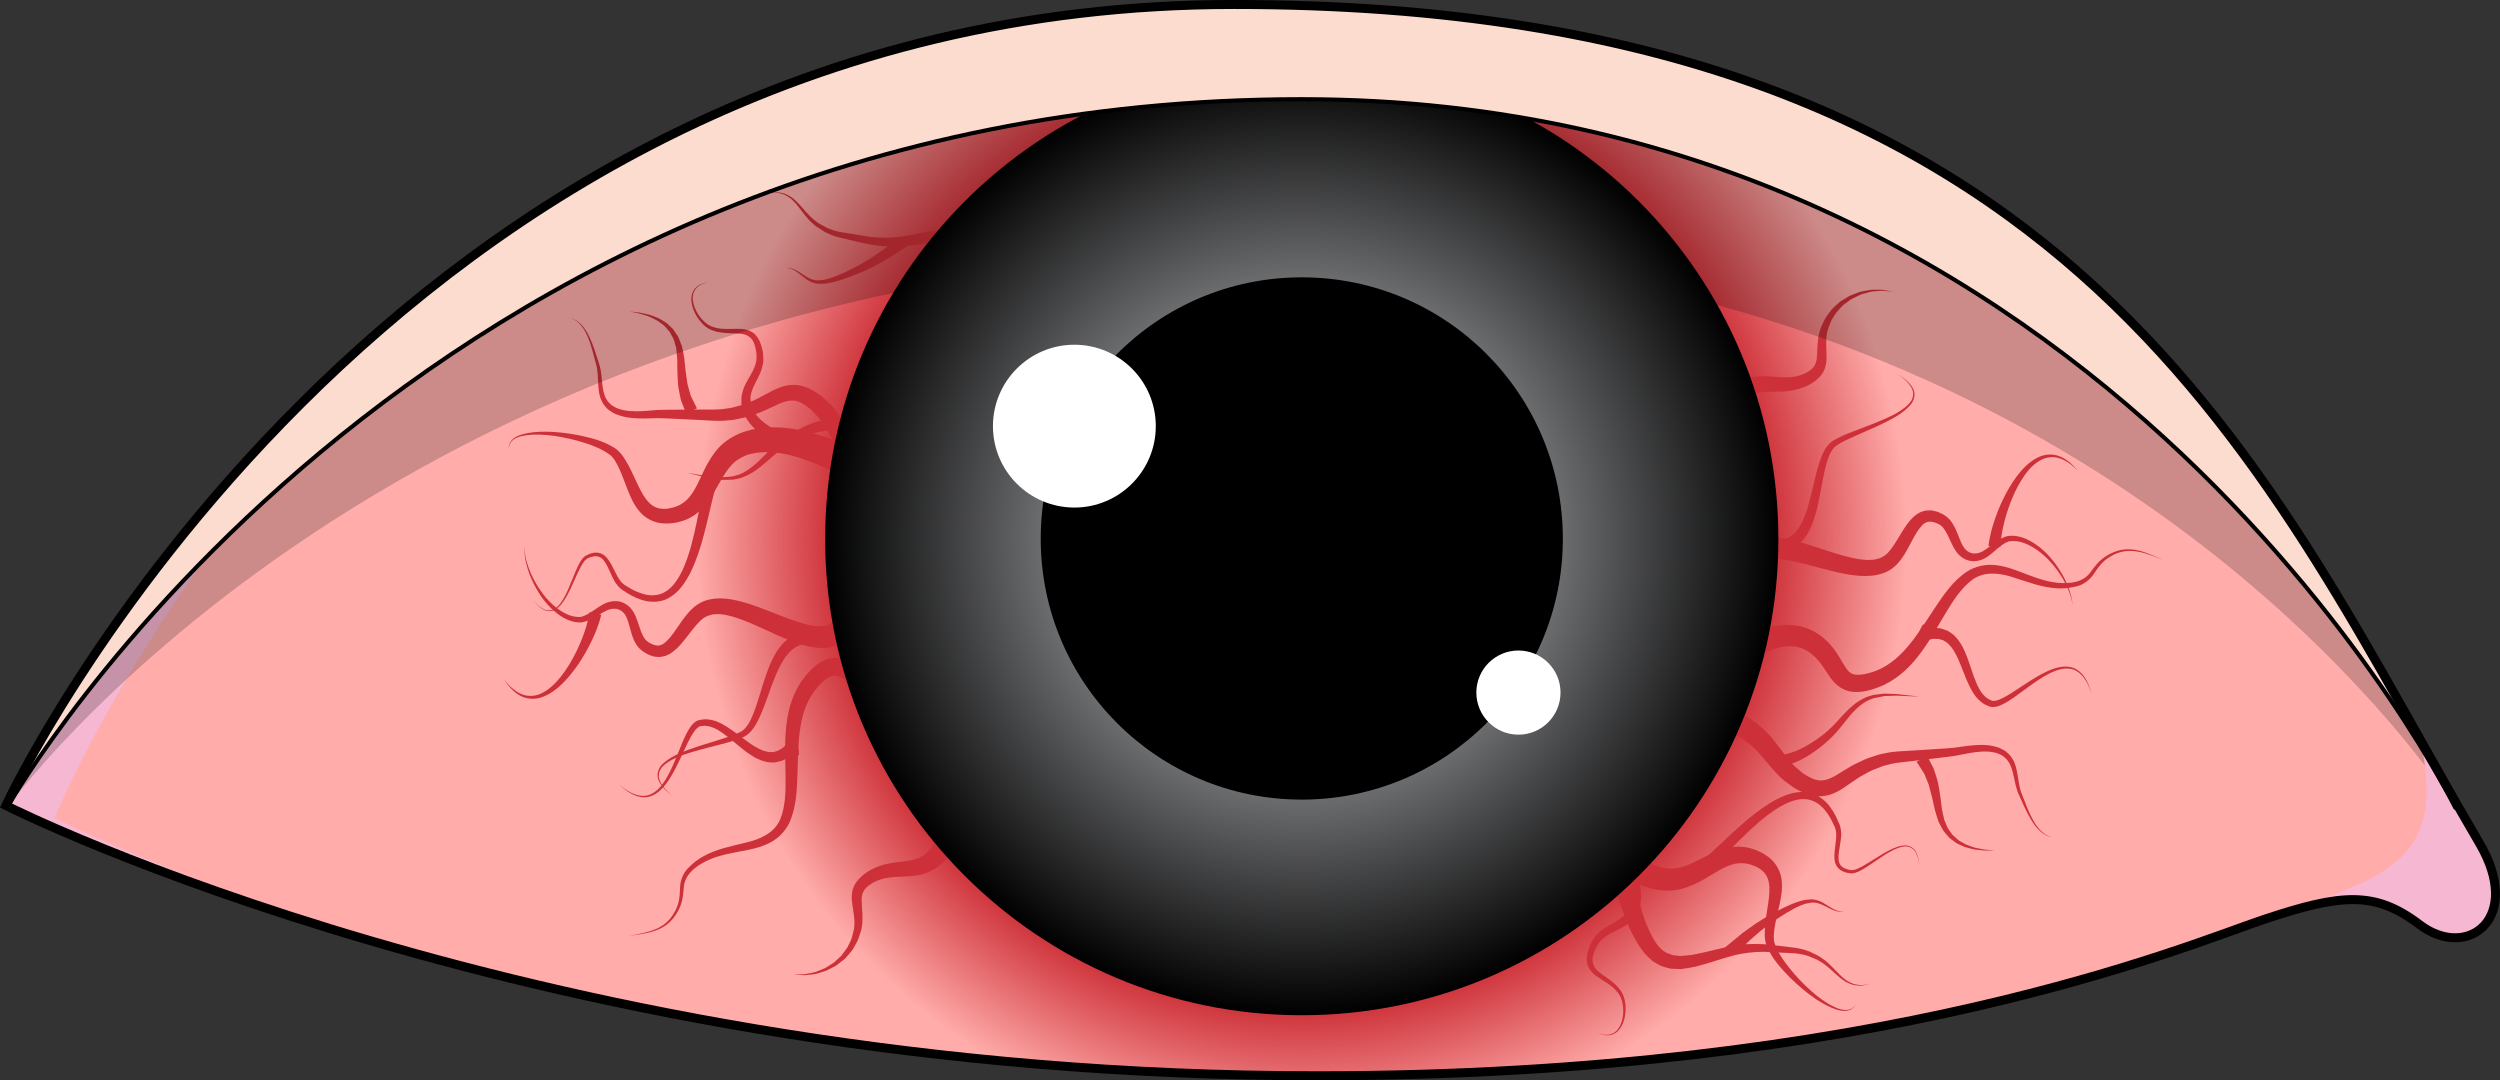 <?xml version="1.0" encoding="utf-8"?>
<!-- Generator: Adobe Illustrator 16.0.0, SVG Export Plug-In . SVG Version: 6.00 Build 0)  -->
<!DOCTYPE svg PUBLIC "-//W3C//DTD SVG 1.1//EN" "http://www.w3.org/Graphics/SVG/1.1/DTD/svg11.dtd">
<svg version="1.1" id="Layer_1" xmlns="http://www.w3.org/2000/svg" xmlns:xlink="http://www.w3.org/1999/xlink" x="0px" y="0px"
	 width="208.519px" height="90.101px" viewBox="0 0 208.519 90.101" enable-background="new 0 0 208.519 90.101"
	 xml:space="preserve">
<rect x="0" y="0" width="208.519" height="90.101" fill="#333333" stroke="none"/>
<g>
	<path fill="none" stroke="#000000" stroke-width="1.151" stroke-miterlimit="10" d="M0.758,67.091
		c0,0,31.189-66.516,102.172-66.516c71.006,0,86.096,39.897,103.71,69.872c3.554,6.047-0.884,9.417-4.71,6.509
		c-3.824-2.907-6.731-2.6-13.155-0.462c-6.31,2.103-31.819,13.031-78.941,13.031C45.271,89.526,0.758,67.091,0.758,67.091z"/>
	<g>
		<path fill="#F6B7D2" d="M0.758,67.091c0,0,31.189-66.516,102.172-66.516c71.006,0,86.096,39.897,103.71,69.872
			c3.554,6.047-0.884,9.417-4.71,6.509c-3.824-2.907-6.731-2.6-13.155-0.462c-6.31,2.103-31.819,13.031-78.941,13.031
			C45.271,89.526,0.758,67.091,0.758,67.091z"/>
		<path fill="#FFACAA" d="M102.93,0.576c-70.983,0-98.365,67.646-98.365,67.646s40.705,21.305,105.269,21.305
			c47.122,0,72.632-10.929,78.941-13.031c1.256-0.417,2.343-0.741,3.362-1.008c7.993-2.592,11.557-4.9,9.84-13.205
			C185.914,33.716,167.647,0.576,102.93,0.576z"/>
		<radialGradient id="SVGID_1_" cx="108.578" cy="45.051" r="50.457" gradientUnits="userSpaceOnUse">
			<stop  offset="0.773" style="stop-color:#CD3038"/>
			<stop  offset="1" style="stop-color:#CD3038;stop-opacity:0"/>
		</radialGradient>
		<path fill="url(#SVGID_1_)" d="M164.38,44.987c0-15.302-7.482-28.981-19.301-38.243c-11.385-3.883-25.166-6.168-42.149-6.168
			c-9.955,0-19.052,1.331-27.336,3.619c-13.834,9.191-22.817,24.02-22.817,40.792c0,18.141,10.617,34.049,26.548,42.928
			c9.44,1.005,19.635,1.611,30.509,1.611c10.159,0,19.308-0.51,27.481-1.327C153.536,79.376,164.38,63.322,164.38,44.987z"/>
		<g>
			<path fill="#CD3038" d="M52.431,78.064c0,0,0.166-0.031,0.477-0.09c0.311-0.061,0.769-0.145,1.333-0.309
				c0.554-0.176,1.227-0.487,1.72-1.126c0.245-0.326,0.443-0.68,0.588-1.126c0.135-0.43,0.154-0.874,0.174-1.401
				c0.019-0.521,0.216-1.102,0.606-1.544c0.204-0.208,0.407-0.391,0.649-0.599c0.243-0.153,0.446-0.336,0.733-0.47
				c1.081-0.6,2.328-0.824,3.536-1.128c1.211-0.28,2.362-0.828,2.834-1.943c0.456-1.114,0.459-2.462,0.439-3.787
				c-0.019-1.339-0.093-2.714,0.075-4.104c0.15-1.377,0.604-2.811,1.486-3.923l0.334-0.407c0.158-0.175,0.235-0.239,0.355-0.363
				c0.265-0.245,0.596-0.503,0.968-0.666c0.37-0.188,0.863-0.242,1.273-0.187c0.422,0.054,0.762,0.194,1.049,0.321
				c1.137,0.559,1.88,0.841,2.753,0.802c0.776-0.042,1.42-0.405,1.914-0.872c0.499-0.463,0.853-1.009,1.122-1.467
				c0.27-0.461,0.442-0.861,0.565-1.128c0.114-0.273,0.175-0.42,0.175-0.42l1.838,0.789c0,0-0.077,0.162-0.221,0.466
				c-0.156,0.302-0.373,0.747-0.725,1.292c-0.355,0.54-0.816,1.201-1.555,1.83c-0.721,0.627-1.813,1.199-3.086,1.196
				c-0.166-0.008-0.334-0.016-0.503-0.023c-0.159-0.014-0.265-0.041-0.402-0.062c-0.335-0.05-0.622-0.138-0.92-0.247
				c-0.591-0.209-1.139-0.528-1.604-0.764c-0.5-0.248-0.769-0.318-1.109-0.188c-0.191,0.075-0.362,0.187-0.563,0.352
				c-0.101,0.095-0.262,0.233-0.315,0.292l-0.279,0.312c-0.738,0.847-1.18,1.986-1.376,3.232c-0.211,1.247-0.208,2.585-0.25,3.944
				c-0.053,1.355-0.085,2.788-0.706,4.132c-0.334,0.66-0.879,1.221-1.507,1.561c-0.626,0.345-1.289,0.52-1.917,0.647
				c-1.254,0.25-2.462,0.424-3.449,0.915c-1.046,0.5-1.855,1.23-1.908,2.237c-0.039,0.482-0.089,1.018-0.258,1.463
				c-0.157,0.427-0.406,0.84-0.673,1.153c-0.555,0.653-1.272,0.939-1.839,1.091c-0.579,0.14-1.039,0.203-1.353,0.249
				C52.598,78.041,52.431,78.064,52.431,78.064z"/>
			<path fill="#CD3038" d="M65.643,63.04l0.001-0.362c-0.01-0.076-0.013-0.15-0.011-0.229l0.808,0.166l-0.516,0.446
				c-0.174,0.145-0.411,0.239-0.616,0.354c-0.218,0.098-0.477,0.131-0.712,0.183c-0.242-0.017-0.5,0.007-0.723-0.063
				c-0.461-0.11-0.87-0.31-1.22-0.547c-0.366-0.226-0.684-0.489-0.999-0.745c-0.626-0.51-1.215-1.046-1.869-1.406
				c-0.325-0.185-0.667-0.288-1.007-0.305l-0.252,0.025c-0.029,0.002-0.115,0.012-0.099,0.005l-0.14,0.056
				c-0.08,0.054-0.225,0.178-0.332,0.322c-0.445,0.597-0.752,1.359-1.095,2.078c-0.338,0.727-0.685,1.463-1.144,2.139
				c-0.233,0.334-0.498,0.655-0.825,0.911c-0.324,0.256-0.729,0.432-1.147,0.434c-0.85-0.011-1.539-0.546-2.12-1.073
				c0.605,0.5,1.325,0.987,2.115,0.953c0.798-0.049,1.372-0.704,1.775-1.356c0.41-0.673,0.714-1.41,1.014-2.151
				c0.312-0.739,0.561-1.5,1.039-2.22c0.13-0.178,0.262-0.352,0.524-0.51l0.137-0.062c0.11-0.039,0.128-0.027,0.197-0.043
				l0.343-0.05c0.459-0.006,0.906,0.116,1.288,0.309c0.773,0.38,1.403,0.908,2.043,1.374c0.318,0.234,0.634,0.467,0.96,0.646
				c0.321,0.197,0.657,0.327,0.978,0.389c0.163,0.046,0.315,0.004,0.471,0.021c0.147-0.054,0.298-0.067,0.439-0.142
				c0.135-0.096,0.283-0.147,0.409-0.267l0.377-0.359l0.646-0.616l0.162,0.782c0.033,0.16,0.062,0.325,0.082,0.488l0.018,0.361
				L65.643,63.04z"/>
			<path fill="#CD3038" d="M80.381,67.731c0,0-0.087-0.031-0.251-0.089c0.04,0.024,0.136,0.053,0.22,0.041
				c0.043-0.005,0.087-0.018,0.125-0.037c0.021-0.004,0.037-0.006,0.056-0.016c0.089-0.066,0.07-0.061,0.041-0.039
				c-0.085,0.082-0.233,0.406-0.364,0.787c-0.138,0.391-0.273,0.873-0.443,1.423c-0.195,0.554-0.32,1.164-0.893,1.916l-0.054,0.068
				l-0.076,0.075l-0.011,0.01l-0.023,0.02l-0.093,0.076l-0.187,0.156c-0.143,0.105-0.215,0.207-0.419,0.32
				c-0.396,0.227-0.821,0.441-1.209,0.502c-0.796,0.198-1.564,0.15-2.23,0.205c-0.689,0.063-1.264,0.172-1.876,0.55
				c-0.537,0.324-0.858,0.737-0.825,1.403c0.012,0.66,0.146,1.447,0.018,2.188l-0.049,0.274c-0.038,0.146-0.059,0.181-0.088,0.276
				l-0.163,0.479c-0.111,0.317-0.337,0.63-0.496,0.924c-0.202,0.27-0.431,0.5-0.634,0.735c-0.245,0.191-0.481,0.375-0.709,0.552
				c-0.249,0.143-0.497,0.261-0.726,0.381c-0.23,0.118-0.479,0.16-0.694,0.236c-0.432,0.164-0.847,0.132-1.164,0.194
				c-0.653-0.018-1.021-0.054-1.021-0.054s0.375,0.005,1.013-0.032c0.31-0.089,0.711-0.088,1.115-0.284
				c0.202-0.091,0.434-0.149,0.643-0.28c0.208-0.135,0.433-0.266,0.653-0.416c0.196-0.182,0.401-0.371,0.613-0.566
				c0.167-0.234,0.359-0.464,0.518-0.715c0.113-0.278,0.279-0.508,0.363-0.828c0.04-0.162,0.081-0.326,0.122-0.492l0.052-0.219
				l0.021-0.238c0.058-0.646-0.114-1.287-0.201-2.076c-0.038-0.392-0.011-0.876,0.211-1.302c0.22-0.425,0.543-0.73,0.904-0.993
				c0.613-0.471,1.507-0.765,2.257-0.875c0.777-0.121,1.465-0.148,2.005-0.344c0.302-0.073,0.463-0.22,0.655-0.311
				c0.096-0.038,0.23-0.211,0.341-0.309l0.173-0.171l0.086-0.085l0.021-0.021l0.011-0.01l0.005-0.006
				c0.059-0.059-0.074,0.075-0.06,0.061l0.015-0.029c0.184-0.282,0.347-0.877,0.454-1.383c0.115-0.522,0.211-1.031,0.333-1.506
				C78.6,67.38,78.71,66.95,79,66.499c0.169-0.231,0.341-0.453,0.667-0.617c0.221-0.175,0.779-0.191,1.015-0.139
				c0.167,0.045,0.257,0.068,0.257,0.068L80.381,67.731z"/>
			<path fill="#CD3038" d="M131.179,70.75c0,0,0.102,0.064,0.291,0.184c0.234,0.159,0.366,0.184,0.701,0.333
				c0.396,0.142,0.875,0.313,1.426,0.512c0.57,0.214,1.311,0.513,1.991,1.169l0.249,0.259l0.063,0.066l0.016,0.017
				c0.031,0.045-0.061-0.089,0.072,0.103l0.004,0.008l0.016,0.03l0.063,0.125c0.086,0.167,0.172,0.338,0.26,0.511
				c0.152,0.406,0.332,0.915,0.441,1.308c0.109,0.403,0.225,0.816,0.342,1.166c0.096,0.33,0.321,0.809,0.488,1.168
				c0.35,0.75,0.793,1.48,1.449,1.785c0.178,0.051,0.34,0.141,0.531,0.18l0.6,0.064c0.439-0.051,0.832-0.052,1.32-0.171
				c0.938-0.178,1.825-0.441,2.792-0.634c0.956-0.194,1.935-0.235,2.854-0.178c0.93,0.097,1.758,0.19,2.6,0.299
				c0.411,0.06,0.834,0.178,1.203,0.318c0.354,0.195,0.719,0.317,1.021,0.554c0.604,0.398,1.047,0.958,1.453,1.346
				c0.197,0.215,0.414,0.37,0.611,0.521c0.208,0.126,0.418,0.223,0.609,0.29c0.204,0.033,0.387,0.063,0.545,0.09
				c0.16-0.016,0.297-0.029,0.408-0.04c0.225-0.022,0.344-0.035,0.344-0.035s-0.119,0.021-0.34,0.058
				c-0.112,0.019-0.25,0.041-0.412,0.067c-0.164-0.017-0.354-0.035-0.566-0.057c-0.201-0.056-0.43-0.143-0.657-0.261
				c-0.214-0.144-0.454-0.294-0.667-0.498c-0.463-0.387-0.875-0.861-1.504-1.223c-0.277-0.193-0.646-0.292-0.979-0.45
				c-0.357-0.107-0.725-0.188-1.129-0.221c-0.816-0.04-1.676-0.082-2.566-0.126c-0.875,0.003-1.764,0.099-2.648,0.338
				c-0.873,0.232-1.811,0.573-2.744,0.814c-0.438,0.141-1.006,0.213-1.512,0.29l-0.826-0.032c-0.275-0.037-0.553-0.144-0.828-0.222
				c-0.262-0.111-0.5-0.282-0.746-0.431c-0.21-0.179-0.4-0.376-0.597-0.568c-0.327-0.408-0.614-0.828-0.842-1.254
				c-0.237-0.442-0.419-0.754-0.614-1.238c-0.189-0.461-0.324-0.855-0.457-1.24c-0.125-0.327-0.248-0.645-0.365-0.953
				c-0.1-0.166-0.195-0.33-0.291-0.49l-0.072-0.121l-0.018-0.029l-0.004-0.008c0.129,0.187,0.033,0.05,0.061,0.091l-0.01-0.008
				l-0.037-0.03l-0.142-0.12c-0.376-0.321-0.899-0.53-1.429-0.682c-0.563-0.161-1.052-0.302-1.455-0.418
				c-0.449-0.146-0.941-0.346-1.082-0.44c-0.198-0.105-0.305-0.162-0.305-0.162L131.179,70.75z"/>
			<path fill="#CD3038" d="M144.872,79.537l-0.135-0.011l-0.215-0.028l-1.055-0.139l0.836-0.685c0.35-0.287,0.693-0.579,1.045-0.858
				c0.367-0.262,0.725-0.533,1.096-0.785c0.385-0.236,0.756-0.486,1.146-0.707c0.4-0.207,0.793-0.426,1.194-0.617
				c0.396-0.183,0.808-0.383,1.247-0.512c0.219-0.065,0.434-0.142,0.672-0.149l0.346-0.035c0.146-0.006,0.229,0.025,0.346,0.036
				c0.215,0.04,0.466,0.136,0.65,0.246c0.203,0.103,0.38,0.236,0.568,0.348c0.184,0.119,0.375,0.224,0.576,0.3
				c0.205,0.081,0.422,0.094,0.645,0.094c-0.221,0.021-0.443,0.028-0.662-0.036c-0.215-0.058-0.422-0.149-0.619-0.251
				c-0.199-0.095-0.389-0.212-0.588-0.289c-0.203-0.093-0.379-0.145-0.594-0.169c-0.229-0.031-0.402,0.01-0.619,0.057
				c-0.205,0.023-0.4,0.115-0.598,0.193c-0.393,0.156-0.762,0.378-1.146,0.601c-0.375,0.224-0.73,0.469-1.094,0.7
				c-0.354,0.247-0.691,0.521-1.037,0.78c-0.333,0.274-0.652,0.567-0.979,0.849c-0.313,0.298-0.613,0.606-0.918,0.907l-0.221-0.823
				c0.02-0.006,0.039-0.01,0.057-0.011l0.135-0.001L144.872,79.537z"/>
			<path fill="#CD3038" d="M142.011,60.006l-0.136-0.016c0.081,0.019,0.184,0.009,0.261-0.026l0.076-1.854
				c1.328,0.617,2.883,1.145,4.262,2.194c0.34,0.263,0.662,0.542,0.953,0.856l0.246,0.254l0.18,0.225l0.359,0.449
				c0.242,0.298,0.471,0.622,0.707,0.932c0.233,0.304,0.459,0.542,0.688,0.82c0.246,0.231,0.508,0.426,0.758,0.649
				c0.092,0.067,0.309,0.188,0.457,0.28c0.162,0.093,0.275,0.124,0.414,0.196c0.559,0.229,1.057,0.146,1.676-0.173
				c0.15-0.064,0.301-0.178,0.453-0.265l0.504-0.307c0.33-0.197,0.645-0.403,1.033-0.575c0.373-0.18,0.738-0.37,1.131-0.482
				c0.386-0.133,0.766-0.275,1.176-0.33c0.816-0.196,1.592-0.172,2.35-0.233l2.287-0.149c0.379-0.029,0.765-0.045,1.139-0.086
				l1.146-0.158c0.773-0.088,1.594-0.148,2.398,0.094c0.203,0.043,0.389,0.151,0.575,0.252l0.14,0.075
				c0.09,0.063,0.086,0.073,0.133,0.112l0.213,0.194c0.135,0.146,0.271,0.358,0.369,0.54c0.07,0.193,0.166,0.382,0.201,0.577
				c0.202,0.773,0.205,1.544,0.496,2.231c0.285,0.717,0.539,1.438,0.908,2.105c0.363,0.646,0.877,1.316,1.66,1.453
				c-0.792-0.092-1.363-0.752-1.768-1.39c-0.411-0.658-0.707-1.378-1.027-2.07c-0.351-0.722-0.398-1.527-0.627-2.226
				c-0.043-0.183-0.137-0.333-0.203-0.498c-0.096-0.145-0.168-0.266-0.293-0.395l-0.223-0.183c-0.027-0.021-0.098-0.083-0.089-0.069
				l-0.118-0.053c-0.157-0.072-0.307-0.156-0.485-0.182c-0.684-0.168-1.433-0.084-2.17,0.044l-1.126,0.218
				c-0.385,0.063-0.768,0.1-1.152,0.15l-2.299,0.275c-0.766,0.103-1.539,0.126-2.213,0.337c-0.354,0.063-0.686,0.212-1.02,0.347
				c-0.344,0.116-0.65,0.302-0.961,0.471c-0.311,0.149-0.629,0.381-0.947,0.597l-0.463,0.316c-0.176,0.114-0.328,0.241-0.523,0.345
				c-0.373,0.209-0.782,0.431-1.283,0.498c-0.493,0.097-1.002,0.016-1.451-0.121c-0.211-0.084-0.465-0.175-0.64-0.266
				c-0.184-0.1-0.308-0.154-0.54-0.293c-0.346-0.258-0.713-0.511-1.036-0.791c-0.28-0.296-0.595-0.605-0.845-0.898
				c-0.245-0.289-0.475-0.58-0.732-0.866l-0.384-0.43l-0.192-0.214c-0.018-0.009-0.113-0.102-0.168-0.147
				c-0.243-0.239-0.514-0.446-0.793-0.64c-1.117-0.771-2.537-1.19-4.021-1.775l-2.6-1.022l2.674-0.831
				c0.168-0.052,0.359-0.079,0.529-0.077l0.135,0.008L142.011,60.006z"/>
			<path fill="#CD3038" d="M160.731,63.04c0,0,0.08,0.152,0.218,0.418c0.069,0.134,0.153,0.295,0.249,0.48
				c0.109,0.167,0.168,0.45,0.261,0.711c0.081,0.27,0.192,0.565,0.227,0.861c0.049,0.299,0.11,0.617,0.154,0.938
				c0.04,0.319,0.083,0.648,0.124,0.983c0.048,0.282,0.135,0.654,0.207,0.975c0.146,0.271,0.205,0.596,0.411,0.842l0.274,0.386
				c0.111,0.108,0.231,0.206,0.345,0.31c0.212,0.229,0.509,0.322,0.747,0.479c0.262,0.114,0.525,0.189,0.764,0.278
				c0.25,0.049,0.479,0.095,0.682,0.135c0.203,0.045,0.387,0.041,0.535,0.061c0.299,0.025,0.469,0.04,0.469,0.04
				s-0.171,0.001-0.471,0.003c-0.15-0.006-0.334,0.015-0.543-0.012c-0.21-0.022-0.447-0.047-0.705-0.074
				c-0.251-0.067-0.532-0.121-0.818-0.216c-0.266-0.14-0.594-0.216-0.85-0.442c-0.135-0.101-0.277-0.197-0.412-0.309l-0.346-0.4
				c-0.254-0.258-0.373-0.625-0.563-0.947c-0.109-0.339-0.211-0.627-0.311-1.002c-0.072-0.33-0.144-0.654-0.213-0.968
				c-0.078-0.304-0.154-0.597-0.227-0.874c-0.061-0.288-0.178-0.506-0.26-0.722c-0.102-0.214-0.133-0.405-0.27-0.583
				c-0.112-0.176-0.211-0.329-0.291-0.455c-0.162-0.253-0.256-0.397-0.256-0.397L160.731,63.04z"/>
			<path fill="#CD3038" d="M147.827,62.97c0,0,0.221,0.006,0.607,0.018c0.186-0.005,0.346-0.066,0.572-0.096
				c0.221-0.042,0.498-0.162,0.789-0.253c0.281-0.144,0.604-0.262,0.915-0.456c0.321-0.178,0.647-0.386,0.974-0.625
				c0.322-0.237,0.658-0.493,0.955-0.786c0.309-0.275,0.602-0.621,0.9-0.942c0.304-0.326,0.61-0.66,0.959-0.949
				c0.336-0.302,0.73-0.53,1.119-0.717c0.211-0.07,0.393-0.146,0.619-0.197c0.197-0.025,0.393-0.051,0.581-0.075
				c0.372-0.077,0.753-0.014,1.089-0.016c0.34,0.001,0.637,0.061,0.908,0.083c0.268,0.029,0.502,0.055,0.695,0.076
				c0.385,0.041,0.605,0.064,0.605,0.064s-0.221-0.008-0.609-0.021c-0.193-0.008-0.429-0.018-0.699-0.027
				c-0.268-0.003-0.576-0.042-0.9-0.019c-0.328,0.026-0.674-0.017-1.049,0.088c-0.187,0.038-0.379,0.077-0.574,0.116
				c-0.158,0.049-0.354,0.141-0.531,0.215c-0.711,0.371-1.291,1.012-1.832,1.705c-0.281,0.348-0.537,0.7-0.857,1.031
				c-0.301,0.341-0.633,0.632-0.959,0.91c-0.326,0.277-0.66,0.524-0.992,0.74c-0.32,0.231-0.667,0.392-0.967,0.57
				c-0.334,0.133-0.61,0.279-0.914,0.363c-0.303,0.073-0.596,0.157-0.797,0.174c-0.389,0.016-0.609,0.025-0.609,0.025L147.827,62.97
				z"/>
			<path fill="#CD3038" d="M172.87,50.527c0,0-0.021-0.141-0.061-0.404c-0.063-0.258-0.156-0.636-0.363-1.086
				c-0.197-0.451-0.484-0.981-0.896-1.53c-0.41-0.545-0.931-1.13-1.609-1.61c-0.664-0.463-1.529-0.908-2.419-0.731
				c-0.362,0.128-0.735,0.413-1.115,0.758c-0.383,0.33-0.825,0.742-1.478,0.858c-0.17,0.008-0.318,0.05-0.508,0.015
				c-0.125-0.018-0.264-0.042-0.451-0.123c-0.326-0.141-0.586-0.366-0.774-0.624c-0.374-0.515-0.557-1.063-0.798-1.525
				c-0.121-0.229-0.254-0.434-0.402-0.593c-0.08-0.069-0.156-0.144-0.246-0.188c-0.004-0.005-0.076-0.045-0.027-0.022l-0.098-0.04
				l-0.195-0.081c-0.455-0.15-0.754-0.127-1.078,0.185c-0.652,0.638-1.021,1.784-1.727,2.783c-0.182,0.254-0.393,0.509-0.662,0.731
				l-0.211,0.162l-0.053,0.039c-0.027,0.017,0.022-0.008-0.066,0.041l-0.023,0.013l-0.09,0.049
				c-0.111,0.064-0.242,0.133-0.438,0.199c-0.686,0.244-1.289,0.258-1.881,0.231c-1.172-0.074-2.199-0.354-3.156-0.599
				c-0.952-0.253-1.829-0.497-2.619-0.652c-0.783-0.153-1.494-0.216-1.984-0.116c-0.504,0.091-0.724,0.293-0.887,0.531
				c-0.165,0.236-0.248,0.522-0.295,0.72c-0.041,0.206-0.063,0.315-0.063,0.315l-1.968-0.357c0,0,0.043-0.167,0.124-0.479
				c0.098-0.309,0.242-0.793,0.674-1.354c0.41-0.571,1.266-1.098,2.15-1.172c0.885-0.109,1.748,0.054,2.621,0.268
				c0.871,0.223,1.76,0.525,2.678,0.823c0.916,0.293,1.877,0.599,2.832,0.71c0.971,0.108,1.777-0.014,2.367-0.815
				c0.309-0.386,0.582-0.862,0.881-1.354c0.305-0.487,0.61-1.019,1.146-1.478c0.122-0.118,0.306-0.204,0.46-0.299
				c0.182-0.059,0.367-0.144,0.561-0.149c0.193-0.007,0.385-0.026,0.574,0.033c0.193,0.043,0.389,0.097,0.494,0.16l0.191,0.091
				l0.096,0.046c0.109,0.06,0.095,0.061,0.148,0.094c0.157,0.099,0.281,0.225,0.404,0.351c0.223,0.266,0.374,0.548,0.5,0.821
				c0.24,0.543,0.396,1.068,0.652,1.457c0.121,0.194,0.289,0.336,0.451,0.421c0.057,0.041,0.18,0.079,0.32,0.105
				c0.072,0.022,0.193-0.006,0.289,0c0.869-0.086,1.476-1.162,2.63-1.45c1.081-0.134,1.985,0.423,2.657,0.943
				c0.685,0.546,1.182,1.175,1.57,1.754c0.389,0.582,0.65,1.136,0.826,1.604c0.184,0.466,0.258,0.854,0.307,1.116
				C172.857,50.385,172.87,50.527,172.87,50.527z"/>
			<path fill="#CD3038" d="M165.852,45.537c0,0,0.007-0.047,0.017-0.136c0.01-0.084,0.031-0.223,0.064-0.406
				c0.064-0.353,0.179-0.831,0.357-1.392c0.36-1.115,0.963-2.564,1.891-3.83c0.465-0.625,1.02-1.215,1.689-1.565
				c0.66-0.375,1.441-0.371,1.973-0.125c0.273,0.11,0.498,0.26,0.682,0.404c0.193,0.135,0.324,0.294,0.45,0.402
				c0.22,0.251,0.346,0.394,0.346,0.394s-0.136-0.132-0.376-0.362c-0.133-0.098-0.275-0.243-0.475-0.358
				c-0.189-0.126-0.416-0.252-0.68-0.333c-0.521-0.185-1.199-0.129-1.763,0.253c-0.573,0.361-1.046,0.948-1.433,1.572
				c-0.775,1.261-1.24,2.7-1.49,3.773c-0.125,0.538-0.193,0.994-0.225,1.299c-0.014,0.145-0.023,0.266-0.025,0.359
				c-0.004,0.09-0.007,0.137-0.007,0.137L165.852,45.537z"/>
			<path fill="#CD3038" d="M148.265,45.089c0,0,0.08-0.014,0.229-0.039c0.141-0.026,0.41-0.047,0.549-0.146
				c0.174-0.056,0.422-0.222,0.65-0.456c0.229-0.239,0.461-0.565,0.645-0.981c0.393-0.816,0.658-1.902,0.932-3.084
				c0.137-0.59,0.287-1.209,0.49-1.832c0.219-0.609,0.439-1.289,1.078-1.762c0.592-0.373,1.199-0.591,1.795-0.83
				c0.594-0.228,1.178-0.451,1.742-0.669c1.109-0.452,2.17-0.906,2.826-1.592c0.337-0.332,0.446-0.788,0.322-1.149
				c-0.123-0.366-0.382-0.611-0.572-0.812c-0.209-0.189-0.383-0.327-0.508-0.412c-0.123-0.089-0.188-0.137-0.188-0.137
				s0.066,0.044,0.193,0.128c0.131,0.078,0.311,0.208,0.53,0.389c0.202,0.194,0.479,0.427,0.632,0.813
				c0.158,0.381,0.053,0.916-0.293,1.283c-0.664,0.763-1.723,1.268-2.818,1.78c-0.555,0.245-1.129,0.497-1.711,0.755
				c-0.572,0.259-1.177,0.519-1.664,0.862c-0.407,0.314-0.639,0.951-0.799,1.528c-0.162,0.596-0.279,1.201-0.389,1.797
				c-0.216,1.188-0.428,2.33-0.828,3.287c-0.188,0.479-0.449,0.908-0.746,1.251c-0.304,0.337-0.624,0.593-0.979,0.736
				c-0.359,0.183-0.547,0.183-0.701,0.224c-0.147,0.032-0.227,0.049-0.227,0.049L148.265,45.089z"/>
			<path fill="#CD3038" d="M76.698,41.231c0,0-0.162,0.002-0.465,0.005c-0.172-0.006-0.294,0.02-0.604-0.012
				c-0.278-0.023-0.613-0.047-0.957-0.096c-0.643-0.114-1.41-0.289-2.21-0.578c-0.814-0.274-1.66-0.65-2.554-1.046
				c-1.778-0.784-3.742-1.763-5.864-1.792c-0.266-0.021-0.525,0.031-0.793,0.041l-0.1,0.006L63.1,37.763l-0.013,0.001
				c0.136-0.029,0.029-0.007,0.056-0.013l-0.028,0.007l-0.227,0.049l-0.457,0.099c-0.378,0.136-0.837,0.344-1.212,0.682
				c-0.764,0.688-1.243,1.845-2.018,3.042c-0.395,0.59-0.943,1.189-1.645,1.553c-0.357,0.207-0.68,0.284-1.119,0.399l-0.476,0.066
				c-0.152,0.025-0.4,0.012-0.593,0.011c-0.806-0.026-1.594-0.451-2.054-1.03c-0.472-0.569-0.725-1.184-0.958-1.76
				c-0.228-0.578-0.421-1.136-0.647-1.647c-0.223-0.494-0.487-1.017-0.828-1.282c-0.798-0.598-1.841-0.929-2.743-1.188
				c-1.846-0.492-3.485-0.631-4.576-0.391c-0.544,0.118-0.926,0.389-1.038,0.674c-0.112,0.277-0.062,0.453-0.076,0.449
				c0.016,0.002-0.05-0.166,0.045-0.463c0.094-0.305,0.48-0.623,1.036-0.785c1.113-0.328,2.785-0.307,4.717,0.059
				c0.965,0.214,2.008,0.428,3.056,1.091c0.563,0.405,0.842,0.942,1.144,1.476c0.285,0.538,0.523,1.094,0.78,1.627
				c0.256,0.529,0.535,1.051,0.896,1.419c0.355,0.372,0.793,0.541,1.266,0.531c0.124-0.017,0.199,0.01,0.361-0.026l0.47-0.102
				c0.167-0.078,0.479-0.16,0.665-0.31c0.428-0.266,0.76-0.669,1.049-1.171c0.576-0.998,0.979-2.357,2.03-3.504
				c0.54-0.559,1.199-0.979,1.991-1.277l0.448-0.131l0.223-0.065l0.028-0.008l0.1-0.022l0.065-0.01l0.129-0.02
				c0.344-0.044,0.688-0.127,1.03-0.13c1.376-0.089,2.674,0.153,3.815,0.465c1.147,0.315,2.155,0.704,3.063,1.029
				c0.907,0.326,1.714,0.614,2.412,0.792c0.701,0.198,1.289,0.278,1.765,0.332c0.206,0.007,0.39,0.013,0.549,0.018
				c0.13,0.021,0.381-0.021,0.512-0.025c0.302-0.025,0.464-0.038,0.464-0.038L76.698,41.231z"/>
			<path fill="#CD3038" d="M64.682,37.016c0,0-0.243-0.139-0.701-0.446c-0.225-0.156-0.499-0.337-0.791-0.599
				c-0.297-0.245-0.612-0.575-0.888-0.996c-0.264-0.426-0.493-0.968-0.462-1.576c0.009-0.132-0.006-0.246,0.021-0.397
				c0.039-0.156,0.078-0.313,0.118-0.473c0.099-0.296,0.231-0.561,0.372-0.808c0.285-0.503,0.587-0.952,0.692-1.46
				c0.089-0.249,0.049-0.512,0.054-0.776c-0.027-0.257-0.1-0.577-0.181-0.8c-0.175-0.515-0.583-0.808-1.144-0.85
				c-0.548-0.057-1.144-0.014-1.714-0.112c-0.29-0.046-0.552-0.127-0.828-0.247c-0.226-0.115-0.481-0.297-0.654-0.488
				c-0.368-0.381-0.618-0.818-0.768-1.248c-0.147-0.43-0.187-0.867-0.08-1.227c0.105-0.365,0.355-0.602,0.579-0.735
				c0.471-0.24,0.787-0.211,0.779-0.235c0.009,0.023-0.312,0.014-0.757,0.271c-0.209,0.143-0.432,0.379-0.511,0.723
				c-0.082,0.34-0.025,0.749,0.137,1.148c0.162,0.4,0.425,0.805,0.783,1.137c0.183,0.175,0.363,0.295,0.618,0.412
				c0.22,0.079,0.485,0.151,0.747,0.176c0.531,0.064,1.09-0.007,1.704,0.02c0.307,0.021,0.644,0.085,0.94,0.276
				c0.309,0.188,0.484,0.497,0.63,0.789c0.133,0.329,0.203,0.587,0.26,0.912c0.019,0.324,0.074,0.654-0.013,0.972
				c-0.104,0.646-0.438,1.188-0.669,1.66c-0.122,0.24-0.218,0.479-0.279,0.689c-0.02,0.102-0.042,0.199-0.069,0.297
				c-0.02,0.104,0,0.252-0.001,0.373c-0.005,0.417,0.182,0.799,0.395,1.108c0.229,0.309,0.492,0.566,0.764,0.764
				c0.256,0.209,0.519,0.362,0.726,0.491c0.416,0.25,0.694,0.392,0.695,0.392L64.682,37.016z"/>
			<path fill="#CD3038" d="M59.996,39.79c0,0-0.041,0.095-0.118,0.272c-0.054,0.148-0.143,0.396-0.237,0.744
				c-0.193,0.682-0.41,1.704-0.709,2.931c-0.311,1.224-0.668,2.674-1.398,4.134c-0.387,0.707-0.859,1.473-1.661,1.946
				c-0.79,0.507-1.841,0.46-2.637,0.114c-0.415-0.154-0.793-0.375-1.146-0.613c-0.358-0.178-0.724-0.597-0.903-0.974
				c-0.202-0.379-0.348-0.761-0.525-1.109c-0.176-0.339-0.382-0.679-0.689-0.789c-0.296-0.124-0.689,0.003-0.97,0.127l-0.219,0.174
				l-0.143,0.194c-0.094,0.137-0.182,0.302-0.265,0.454c-0.318,0.634-0.572,1.269-0.847,1.835c-0.278,0.563-0.569,1.08-0.958,1.432
				c-0.388,0.385-0.923,0.365-1.246,0.188c-0.15-0.107-0.284-0.202-0.401-0.285c-0.097-0.105-0.179-0.194-0.246-0.267
				c-0.133-0.144-0.204-0.221-0.204-0.221s0.074,0.074,0.212,0.213c0.069,0.069,0.154,0.155,0.253,0.255
				c0.118,0.078,0.253,0.167,0.404,0.267c0.324,0.157,0.811,0.157,1.165-0.218c0.357-0.347,0.625-0.862,0.878-1.429
				c0.252-0.571,0.479-1.21,0.781-1.872c0.083-0.165,0.159-0.328,0.268-0.498l0.186-0.254l0.214-0.185
				c0.384-0.198,0.783-0.35,1.246-0.207c0.453,0.157,0.695,0.566,0.899,0.916c0.202,0.364,0.363,0.74,0.562,1.081
				c0.203,0.351,0.398,0.586,0.792,0.789c0.342,0.214,0.702,0.405,1.076,0.527c0.738,0.278,1.547,0.268,2.152-0.15
				c0.622-0.392,1.032-1.08,1.36-1.745c0.626-1.375,0.93-2.804,1.188-4.016c0.249-1.22,0.428-2.251,0.605-2.984
				c0.083-0.362,0.174-0.661,0.25-0.883c0.072-0.185,0.11-0.283,0.11-0.283L59.996,39.79z"/>
		</g>
		<g>
			<path fill="#CD3038" d="M180.409,46.692c0,0-0.157-0.062-0.453-0.174c-0.297-0.111-0.73-0.281-1.297-0.438
				c-0.563-0.141-1.3-0.229-2.055,0.056c-0.379,0.148-0.734,0.346-1.092,0.649c-0.34,0.294-0.59,0.663-0.883,1.102
				c-0.29,0.434-0.763,0.824-1.328,0.996c-0.281,0.068-0.551,0.118-0.867,0.168c-0.285,0.002-0.555,0.053-0.87,0.015
				c-1.234-0.057-2.413-0.521-3.601-0.896c-1.18-0.397-2.445-0.535-3.434,0.167c-0.973,0.709-1.683,1.854-2.362,2.992
				c-0.687,1.148-1.345,2.357-2.218,3.453c-0.852,1.094-1.99,2.074-3.324,2.559l-0.498,0.17c-0.227,0.066-0.326,0.082-0.493,0.124
				c-0.354,0.069-0.771,0.116-1.173,0.059c-0.414-0.036-0.862-0.246-1.182-0.51c-0.332-0.267-0.548-0.563-0.725-0.823
				c-0.675-1.072-1.159-1.703-1.922-2.127c-0.683-0.373-1.422-0.401-2.088-0.264c-0.667,0.132-1.256,0.411-1.725,0.659
				c-0.471,0.251-0.828,0.501-1.074,0.663c-0.24,0.173-0.369,0.266-0.369,0.266l-1.149-1.637c0,0,0.15-0.098,0.433-0.279
				c0.291-0.176,0.709-0.441,1.295-0.72c0.586-0.272,1.326-0.594,2.285-0.743c0.942-0.154,2.172-0.068,3.254,0.604
				c0.137,0.094,0.275,0.188,0.415,0.283c0.129,0.096,0.204,0.174,0.311,0.264c0.259,0.218,0.456,0.443,0.653,0.694
				c0.394,0.487,0.692,1.047,0.964,1.491c0.295,0.473,0.487,0.674,0.845,0.743c0.201,0.036,0.406,0.031,0.664-0.003
				c0.136-0.028,0.346-0.063,0.421-0.084l0.401-0.117c1.074-0.335,2.047-1.072,2.869-2.029c0.834-0.952,1.534-2.092,2.283-3.227
				c0.756-1.126,1.536-2.328,2.77-3.146c0.631-0.386,1.391-0.577,2.102-0.537c0.715,0.035,1.369,0.235,1.973,0.455
				c1.197,0.447,2.316,0.933,3.416,1.033c1.152,0.124,2.225-0.072,2.799-0.902c0.285-0.392,0.609-0.82,0.986-1.109
				c0.358-0.281,0.787-0.502,1.178-0.629c0.816-0.264,1.576-0.132,2.139,0.036c0.566,0.186,0.99,0.374,1.281,0.499
				C180.255,46.624,180.409,46.692,180.409,46.692z"/>
			<path fill="#CD3038" d="M161.275,52.542l-0.19,0.308c-0.031,0.07-0.068,0.135-0.111,0.201l-0.6-0.565l0.673-0.109
				c0.224-0.031,0.476,0.013,0.71,0.022c0.236,0.031,0.474,0.139,0.701,0.219c0.197,0.141,0.43,0.258,0.584,0.434
				c0.334,0.336,0.578,0.72,0.75,1.106c0.193,0.383,0.326,0.774,0.46,1.157c0.265,0.763,0.485,1.529,0.853,2.178
				c0.18,0.328,0.416,0.596,0.697,0.789l0.229,0.111c0.025,0.014,0.104,0.051,0.086,0.048l0.148,0.025
				c0.096-0.005,0.285-0.033,0.451-0.1c0.693-0.274,1.355-0.763,2.023-1.194c0.67-0.44,1.352-0.886,2.096-1.219
				c0.375-0.163,0.769-0.298,1.182-0.342c0.41-0.05,0.848,0.014,1.204,0.233c0.718,0.454,1.022,1.271,1.24,2.025
				c-0.252-0.743-0.609-1.536-1.3-1.922c-0.705-0.378-1.537-0.122-2.223,0.224c-0.703,0.356-1.348,0.824-1.992,1.297
				c-0.654,0.466-1.266,0.982-2.051,1.344c-0.203,0.084-0.406,0.162-0.713,0.159l-0.148-0.019c-0.114-0.025-0.123-0.045-0.19-0.067
				l-0.319-0.138c-0.394-0.236-0.709-0.574-0.934-0.938c-0.459-0.729-0.717-1.51-1.018-2.242c-0.147-0.366-0.293-0.73-0.477-1.056
				c-0.171-0.335-0.389-0.622-0.629-0.844c-0.115-0.125-0.268-0.168-0.391-0.265c-0.153-0.03-0.289-0.101-0.447-0.109
				c-0.165,0.01-0.318-0.024-0.488,0.012l-0.51,0.108l-0.873,0.185l0.272-0.749c0.056-0.155,0.119-0.311,0.187-0.46l0.175-0.316
				L161.275,52.542z"/>
			<path fill="#CD3038" d="M142.246,36.198c0,0,0.083,0.041,0.239,0.116c-0.035-0.029-0.129-0.068-0.213-0.066
				c-0.045,0-0.089,0.008-0.129,0.023c-0.021,0.002-0.037,0.002-0.057,0.01c-0.097,0.056-0.077,0.052-0.045,0.034
				c0.094-0.072,0.277-0.378,0.45-0.741c0.181-0.372,0.37-0.836,0.601-1.364c0.258-0.527,0.451-1.12,1.104-1.802l0.062-0.063
				l0.084-0.065l0.012-0.009l0.025-0.017l0.102-0.065l0.203-0.134c0.153-0.089,0.237-0.182,0.452-0.271
				c0.419-0.182,0.865-0.346,1.258-0.363c0.813-0.107,1.571,0.027,2.239,0.049c0.691,0.016,1.275-0.028,1.926-0.334
				c0.57-0.262,0.938-0.636,0.979-1.302c0.062-0.657,0.019-1.454,0.229-2.176l0.08-0.267c0.055-0.142,0.078-0.173,0.117-0.265
				l0.217-0.458c0.146-0.303,0.406-0.588,0.598-0.862c0.231-0.244,0.484-0.447,0.713-0.658c0.266-0.163,0.521-0.318,0.767-0.468
				c0.263-0.114,0.522-0.204,0.764-0.297c0.243-0.092,0.493-0.105,0.717-0.156c0.447-0.114,0.856-0.035,1.179-0.062
				c0.646,0.091,1.008,0.169,1.008,0.169s-0.371-0.048-1.01-0.084c-0.318,0.055-0.717,0.008-1.141,0.157
				c-0.211,0.067-0.447,0.1-0.67,0.206c-0.223,0.11-0.461,0.215-0.697,0.339c-0.215,0.159-0.44,0.324-0.674,0.493
				c-0.191,0.215-0.408,0.421-0.594,0.653c-0.145,0.263-0.336,0.472-0.455,0.78c-0.059,0.157-0.117,0.315-0.177,0.476l-0.077,0.212
				l-0.047,0.234c-0.131,0.636-0.033,1.292-0.035,2.085c-0.007,0.395-0.088,0.872-0.357,1.271c-0.266,0.396-0.621,0.664-1.01,0.884
				c-0.662,0.398-1.584,0.59-2.342,0.615c-0.786,0.032-1.473-0.019-2.031,0.114c-0.309,0.039-0.484,0.166-0.686,0.234
				c-0.1,0.027-0.253,0.184-0.374,0.269l-0.192,0.149l-0.094,0.076l-0.024,0.018l-0.012,0.009l-0.006,0.005
				c-0.064,0.053,0.082-0.065,0.066-0.053l-0.019,0.027c-0.214,0.26-0.443,0.832-0.607,1.322c-0.172,0.507-0.325,1.002-0.5,1.459
				c-0.186,0.46-0.344,0.876-0.684,1.292c-0.195,0.21-0.391,0.411-0.733,0.537c-0.239,0.148-0.796,0.102-1.024,0.023
				c-0.162-0.063-0.247-0.098-0.247-0.098L142.246,36.198z"/>
			<path fill="#CD3038" d="M87.449,30.141c0,0-0.094-0.076-0.269-0.216c-0.214-0.185-0.343-0.224-0.659-0.41
				c-0.377-0.186-0.834-0.41-1.358-0.67c-0.543-0.276-1.245-0.656-1.847-1.386l-0.219-0.285l-0.053-0.073l-0.014-0.019
				c-0.026-0.049,0.049,0.096-0.06-0.109l-0.003-0.009l-0.012-0.032l-0.049-0.131c-0.065-0.176-0.133-0.355-0.2-0.537
				c-0.105-0.421-0.227-0.946-0.29-1.349c-0.063-0.413-0.131-0.837-0.208-1.197c-0.058-0.339-0.229-0.84-0.354-1.216
				c-0.263-0.785-0.621-1.561-1.238-1.938c-0.171-0.07-0.323-0.178-0.508-0.238l-0.588-0.133c-0.443,0.001-0.833-0.042-1.333,0.021
				c-0.951,0.071-1.863,0.232-2.845,0.314c-0.973,0.086-1.949,0.017-2.856-0.146c-0.913-0.201-1.725-0.388-2.549-0.591
				c-0.402-0.105-0.809-0.271-1.159-0.452c-0.331-0.234-0.679-0.396-0.953-0.665c-0.554-0.465-0.932-1.07-1.292-1.501
				c-0.172-0.236-0.37-0.415-0.548-0.588c-0.193-0.148-0.392-0.27-0.574-0.357c-0.199-0.056-0.376-0.106-0.53-0.151
				c-0.162-0.002-0.299-0.004-0.411-0.006c-0.225-0.003-0.345-0.004-0.345-0.004s0.12-0.007,0.344-0.019
				c0.113-0.006,0.253-0.012,0.417-0.021c0.162,0.035,0.347,0.075,0.555,0.12c0.195,0.078,0.412,0.19,0.625,0.334
				c0.196,0.167,0.417,0.343,0.606,0.569c0.417,0.438,0.773,0.955,1.355,1.385c0.255,0.224,0.61,0.364,0.923,0.558
				c0.343,0.148,0.699,0.269,1.097,0.348c0.806,0.132,1.656,0.271,2.535,0.415c0.871,0.096,1.764,0.102,2.669-0.037
				c0.894-0.131,1.864-0.364,2.82-0.498c0.451-0.09,1.023-0.098,1.534-0.117l0.818,0.125c0.269,0.068,0.533,0.206,0.797,0.313
				c0.248,0.141,0.465,0.337,0.692,0.513c0.189,0.201,0.356,0.419,0.529,0.632c0.278,0.443,0.516,0.893,0.695,1.341
				c0.186,0.467,0.332,0.797,0.47,1.3c0.137,0.479,0.226,0.887,0.315,1.284c0.087,0.34,0.173,0.669,0.255,0.989
				c0.08,0.176,0.157,0.35,0.234,0.519l0.057,0.129l0.014,0.031l0.003,0.008c-0.106-0.199-0.026-0.053-0.05-0.097l0.009,0.009
				l0.033,0.034l0.128,0.136c0.337,0.361,0.834,0.629,1.342,0.839c0.54,0.223,1.011,0.419,1.399,0.58
				c0.429,0.195,0.896,0.45,1.024,0.56c0.186,0.127,0.284,0.195,0.284,0.195L87.449,30.141z"/>
			<path fill="#CD3038" d="M74.837,19.862l0.132,0.026l0.209,0.053l1.032,0.257l-0.908,0.586c-0.379,0.246-0.754,0.497-1.136,0.734
				c-0.394,0.219-0.78,0.447-1.177,0.656c-0.408,0.191-0.806,0.398-1.219,0.573c-0.421,0.16-0.836,0.333-1.256,0.479
				c-0.414,0.137-0.846,0.289-1.296,0.367c-0.226,0.04-0.448,0.092-0.685,0.072l-0.347-0.004c-0.146-0.011-0.224-0.051-0.34-0.074
				c-0.209-0.064-0.448-0.188-0.618-0.319c-0.191-0.124-0.351-0.277-0.525-0.409c-0.17-0.14-0.347-0.265-0.539-0.362
				c-0.195-0.104-0.408-0.142-0.629-0.167c0.221,0.005,0.443,0.021,0.653,0.111c0.207,0.082,0.403,0.196,0.587,0.318
				c0.188,0.117,0.362,0.255,0.552,0.354c0.191,0.116,0.359,0.187,0.571,0.235c0.224,0.058,0.401,0.036,0.621,0.015
				c0.207,0,0.411-0.07,0.615-0.125c0.409-0.111,0.801-0.29,1.207-0.467c0.398-0.181,0.779-0.384,1.166-0.573
				c0.381-0.205,0.747-0.439,1.119-0.657c0.362-0.235,0.713-0.49,1.069-0.732c0.344-0.261,0.677-0.534,1.015-0.798l0.125,0.843
				c-0.02,0.004-0.039,0.006-0.057,0.005l-0.134-0.015L74.837,19.862z"/>
			<path fill="#CD3038" d="M75.472,39.591l0.133,0.03c-0.078-0.027-0.181-0.029-0.262-0.003l-0.284,1.833
				c-1.25-0.763-2.736-1.463-3.988-2.662c-0.307-0.299-0.597-0.613-0.849-0.958l-0.216-0.281l-0.152-0.242l-0.308-0.487
				c-0.206-0.323-0.397-0.672-0.597-1.006c-0.197-0.328-0.395-0.591-0.591-0.894c-0.217-0.257-0.456-0.479-0.68-0.73
				c-0.083-0.077-0.285-0.222-0.422-0.33c-0.15-0.11-0.26-0.154-0.389-0.241c-0.529-0.292-1.033-0.265-1.684-0.019
				c-0.156,0.048-0.32,0.143-0.48,0.213l-0.536,0.247c-0.35,0.158-0.685,0.328-1.092,0.455c-0.39,0.137-0.775,0.284-1.178,0.352
				c-0.398,0.088-0.792,0.187-1.205,0.195c-0.833,0.102-1.601-0.01-2.362-0.034l-2.289-0.11c-0.38-0.014-0.765-0.041-1.141-0.043
				l-1.157,0.028c-0.777-0.001-1.6-0.033-2.371-0.365c-0.198-0.065-0.37-0.194-0.544-0.314l-0.13-0.092
				c-0.083-0.072-0.077-0.082-0.12-0.126l-0.189-0.218c-0.117-0.159-0.229-0.386-0.305-0.577c-0.048-0.2-0.123-0.399-0.135-0.597
				c-0.113-0.791-0.029-1.557-0.241-2.273c-0.203-0.744-0.373-1.489-0.664-2.194c-0.288-0.684-0.723-1.407-1.485-1.631
				c0.776,0.18,1.27,0.901,1.599,1.579c0.334,0.701,0.548,1.449,0.788,2.174c0.266,0.757,0.223,1.563,0.37,2.282
				c0.022,0.187,0.099,0.347,0.147,0.518c0.078,0.154,0.136,0.283,0.247,0.425l0.201,0.207c0.024,0.023,0.087,0.094,0.08,0.079
				l0.111,0.065c0.147,0.09,0.287,0.189,0.461,0.235c0.66,0.244,1.415,0.246,2.161,0.202l1.144-0.09
				c0.39-0.019,0.774-0.012,1.162-0.019l2.314-0.014c0.772-0.017,1.545,0.049,2.237-0.085c0.359-0.022,0.705-0.134,1.053-0.229
				c0.354-0.076,0.679-0.227,1.008-0.359c0.325-0.113,0.668-0.307,1.008-0.485l0.497-0.263c0.187-0.093,0.353-0.202,0.559-0.282
				c0.394-0.166,0.826-0.34,1.332-0.35c0.5-0.041,0.997,0.097,1.427,0.283c0.201,0.108,0.442,0.227,0.606,0.336
				c0.171,0.121,0.289,0.188,0.504,0.353c0.313,0.296,0.65,0.589,0.939,0.903c0.244,0.325,0.522,0.669,0.737,0.988
				c0.211,0.314,0.406,0.629,0.63,0.943l0.333,0.471l0.167,0.233c0.017,0.011,0.102,0.114,0.15,0.165
				c0.214,0.267,0.46,0.503,0.715,0.726c1.023,0.894,2.386,1.47,3.796,2.22l2.467,1.31l-2.751,0.522
				c-0.171,0.033-0.365,0.039-0.534,0.018l-0.134-0.023L75.472,39.591z"/>
			<path fill="#CD3038" d="M57.213,34.461c0,0-0.061-0.16-0.169-0.439c-0.054-0.141-0.119-0.311-0.193-0.506
				c-0.09-0.179-0.116-0.467-0.178-0.735c-0.05-0.278-0.127-0.585-0.128-0.882c-0.014-0.303-0.04-0.626-0.047-0.949
				c-0.004-0.322-0.009-0.653-0.012-0.991c-0.016-0.285-0.06-0.665-0.095-0.992c-0.114-0.285-0.137-0.614-0.313-0.882l-0.229-0.415
				c-0.098-0.12-0.207-0.23-0.308-0.347c-0.184-0.251-0.468-0.378-0.688-0.561c-0.247-0.144-0.5-0.247-0.727-0.363
				c-0.242-0.076-0.465-0.147-0.662-0.211c-0.198-0.067-0.379-0.084-0.524-0.12c-0.294-0.059-0.462-0.093-0.462-0.093
				s0.171,0.019,0.469,0.051c0.148,0.022,0.333,0.022,0.538,0.073c0.206,0.046,0.438,0.096,0.691,0.152
				c0.242,0.096,0.515,0.181,0.789,0.308c0.249,0.169,0.566,0.281,0.794,0.535c0.122,0.115,0.254,0.228,0.374,0.354l0.299,0.437
				c0.223,0.285,0.3,0.663,0.452,1.005c0.071,0.35,0.138,0.646,0.194,1.03c0.035,0.336,0.069,0.667,0.102,0.986
				c0.044,0.311,0.087,0.609,0.127,0.894c0.028,0.293,0.119,0.522,0.177,0.747c0.076,0.224,0.085,0.417,0.201,0.609
				c0.093,0.188,0.173,0.351,0.239,0.485c0.132,0.27,0.208,0.423,0.208,0.423L57.213,34.461z"/>
			<path fill="#CD3038" d="M70.028,35.988c0,0-0.219-0.029-0.603-0.085c-0.184-0.016-0.351,0.026-0.578,0.03
				c-0.224,0.017-0.514,0.104-0.813,0.162c-0.295,0.11-0.629,0.192-0.961,0.35c-0.339,0.141-0.687,0.311-1.038,0.511
				c-0.347,0.2-0.709,0.416-1.039,0.673c-0.337,0.239-0.668,0.55-1.001,0.835c-0.338,0.29-0.68,0.588-1.06,0.835
				c-0.368,0.262-0.785,0.444-1.193,0.586c-0.218,0.046-0.406,0.101-0.637,0.126c-0.2,0.003-0.396,0.006-0.586,0.009
				c-0.378,0.035-0.75-0.071-1.083-0.107c-0.338-0.039-0.627-0.133-0.894-0.185c-0.263-0.06-0.493-0.111-0.682-0.155
				c-0.379-0.084-0.595-0.132-0.595-0.132s0.219,0.032,0.603,0.09c0.191,0.029,0.424,0.065,0.691,0.106
				c0.266,0.033,0.568,0.106,0.894,0.12c0.328,0.011,0.668,0.093,1.051,0.031c0.19-0.017,0.385-0.034,0.583-0.051
				c0.163-0.03,0.368-0.1,0.552-0.153c0.749-0.289,1.398-0.859,2.014-1.487c0.319-0.313,0.613-0.635,0.968-0.928
				c0.338-0.305,0.7-0.556,1.055-0.796c0.356-0.238,0.716-0.446,1.07-0.623c0.344-0.194,0.708-0.314,1.026-0.458
				c0.345-0.094,0.637-0.208,0.948-0.257c0.31-0.039,0.61-0.089,0.812-0.083c0.387,0.028,0.608,0.044,0.608,0.044L70.028,35.988z"/>
			<path fill="#CD3038" d="M43.738,45.522c0,0,0.005,0.143,0.015,0.408c0.033,0.264,0.083,0.649,0.238,1.12
				c0.146,0.471,0.372,1.03,0.719,1.622c0.346,0.587,0.796,1.229,1.417,1.781c0.608,0.535,1.417,1.076,2.321,1.001
				c0.375-0.086,0.777-0.328,1.194-0.627c0.417-0.284,0.904-0.644,1.565-0.687c0.168,0.012,0.322-0.013,0.506,0.043
				c0.121,0.031,0.257,0.072,0.433,0.174c0.31,0.177,0.542,0.43,0.7,0.707c0.313,0.554,0.433,1.119,0.621,1.605
				c0.094,0.241,0.202,0.46,0.333,0.636c0.071,0.077,0.138,0.16,0.222,0.213c0.004,0.006,0.072,0.054,0.025,0.025l0.092,0.052
				l0.187,0.102c0.435,0.201,0.733,0.212,1.092-0.061c0.72-0.56,1.217-1.658,2.03-2.57c0.209-0.231,0.447-0.462,0.74-0.652
				l0.229-0.137l0.057-0.033c0.028-0.014-0.023,0.005,0.071-0.033l0.024-0.011l0.095-0.037c0.118-0.052,0.255-0.104,0.457-0.149
				c0.708-0.164,1.31-0.109,1.896-0.018c1.155,0.207,2.145,0.601,3.067,0.952c0.918,0.359,1.762,0.7,2.528,0.943
				c0.761,0.241,1.462,0.385,1.96,0.341c0.51-0.034,0.752-0.21,0.941-0.428c0.189-0.216,0.304-0.492,0.373-0.682
				c0.064-0.2,0.098-0.307,0.098-0.307l1.915,0.577c0,0-0.061,0.161-0.177,0.463c-0.132,0.295-0.331,0.76-0.823,1.27
				c-0.471,0.521-1.382,0.947-2.268,0.922c-0.892,0.008-1.731-0.252-2.575-0.563c-0.841-0.319-1.689-0.72-2.568-1.12
				c-0.877-0.395-1.797-0.807-2.733-1.024c-0.952-0.219-1.768-0.188-2.444,0.542c-0.35,0.349-0.676,0.791-1.028,1.245
				c-0.358,0.45-0.722,0.943-1.306,1.339c-0.134,0.104-0.327,0.168-0.49,0.245c-0.188,0.037-0.382,0.101-0.574,0.085
				c-0.193-0.015-0.385-0.017-0.568-0.098c-0.187-0.065-0.375-0.14-0.472-0.215l-0.18-0.112l-0.09-0.057
				c-0.102-0.071-0.087-0.071-0.137-0.11c-0.145-0.115-0.253-0.254-0.361-0.394c-0.191-0.288-0.311-0.587-0.404-0.872
				c-0.177-0.566-0.273-1.106-0.484-1.521c-0.099-0.207-0.25-0.367-0.4-0.47c-0.053-0.047-0.17-0.099-0.307-0.141
				c-0.07-0.031-0.193-0.017-0.288-0.033c-0.873-0.012-1.597,0.988-2.776,1.145c-1.089,0.011-1.925-0.646-2.533-1.238
				c-0.619-0.62-1.042-1.3-1.363-1.921c-0.321-0.621-0.518-1.201-0.64-1.686c-0.129-0.483-0.159-0.879-0.178-1.144
				C43.736,45.665,43.738,45.522,43.738,45.522z"/>
			<path fill="#CD3038" d="M50.148,51.273c0,0-0.011,0.047-0.032,0.133c-0.019,0.083-0.056,0.219-0.109,0.397
				c-0.105,0.343-0.272,0.805-0.513,1.342c-0.484,1.067-1.247,2.439-2.312,3.592c-0.531,0.568-1.149,1.092-1.854,1.364
				c-0.699,0.299-1.475,0.207-1.976-0.099c-0.258-0.141-0.464-0.313-0.63-0.479c-0.177-0.155-0.289-0.328-0.402-0.45
				c-0.19-0.274-0.299-0.431-0.299-0.431s0.12,0.146,0.332,0.403c0.122,0.111,0.246,0.271,0.431,0.408
				c0.174,0.147,0.386,0.299,0.639,0.408c0.497,0.243,1.176,0.264,1.78-0.052c0.609-0.295,1.146-0.824,1.601-1.4
				c0.913-1.165,1.538-2.542,1.908-3.581c0.185-0.521,0.304-0.966,0.369-1.266c0.031-0.142,0.054-0.261,0.067-0.354
				c0.014-0.089,0.021-0.135,0.021-0.135L50.148,51.273z"/>
			<path fill="#CD3038" d="M67.573,53.706c0,0-0.081,0.005-0.232,0.013c-0.143,0.011-0.412,0.001-0.562,0.084
				c-0.179,0.036-0.443,0.173-0.698,0.379c-0.254,0.212-0.522,0.51-0.752,0.903c-0.482,0.766-0.869,1.815-1.274,2.958
				c-0.202,0.57-0.422,1.169-0.693,1.765c-0.286,0.581-0.583,1.231-1.271,1.63c-0.631,0.303-1.259,0.451-1.878,0.621
				c-0.616,0.159-1.221,0.315-1.807,0.468c-1.152,0.324-2.258,0.655-2.987,1.262c-0.373,0.292-0.533,0.733-0.451,1.106
				c0.081,0.378,0.311,0.65,0.478,0.871c0.186,0.211,0.342,0.367,0.458,0.467c0.111,0.102,0.17,0.157,0.17,0.157
				s-0.062-0.052-0.178-0.149c-0.121-0.093-0.285-0.242-0.482-0.446c-0.18-0.216-0.428-0.479-0.536-0.878
				c-0.114-0.396,0.051-0.916,0.435-1.242c0.747-0.683,1.854-1.065,3.001-1.45c0.58-0.182,1.178-0.367,1.787-0.557
				c0.598-0.193,1.227-0.383,1.75-0.67c0.44-0.267,0.743-0.872,0.967-1.428c0.228-0.573,0.414-1.162,0.589-1.741
				c0.349-1.156,0.689-2.267,1.195-3.172c0.241-0.456,0.548-0.852,0.883-1.159c0.339-0.301,0.686-0.519,1.055-0.621
				c0.377-0.141,0.565-0.119,0.722-0.144c0.15-0.015,0.23-0.021,0.23-0.021L67.573,53.706z"/>
			<path fill="#CD3038" d="M128.39,61.625c0,0,0.136,0.088,0.39,0.255c0.141,0.101,0.256,0.146,0.495,0.346
				c0.219,0.173,0.484,0.379,0.742,0.61c0.473,0.452,1.013,1.024,1.517,1.708c0.524,0.683,1.019,1.464,1.542,2.29
				c1.043,1.641,2.131,3.545,3.879,4.749c0.209,0.164,0.453,0.265,0.684,0.406l0.086,0.051l0.044,0.025l0.011,0.006
				c-0.129-0.051-0.027-0.011-0.054-0.021l0.028,0.011l0.216,0.084l0.435,0.172c0.39,0.099,0.887,0.181,1.387,0.107
				c1.017-0.147,2.059-0.842,3.367-1.408c0.656-0.27,1.445-0.464,2.23-0.375c0.411,0.025,0.723,0.141,1.152,0.289l0.432,0.21
				c0.142,0.063,0.34,0.212,0.5,0.32c0.654,0.471,1.074,1.261,1.135,1.997c0.075,0.736-0.055,1.387-0.182,1.995
				c-0.132,0.608-0.281,1.179-0.379,1.729c-0.089,0.535-0.158,1.116-0.023,1.527c0.331,0.939,1.014,1.795,1.621,2.51
				c1.261,1.437,2.547,2.463,3.586,2.869c0.519,0.204,0.986,0.191,1.238,0.017c0.248-0.168,0.303-0.343,0.313-0.33
				c-0.013-0.012-0.052,0.165-0.296,0.359c-0.246,0.201-0.745,0.251-1.297,0.076c-1.107-0.345-2.486-1.292-3.889-2.67
				c-0.684-0.714-1.432-1.472-1.934-2.605c-0.243-0.649-0.178-1.251-0.132-1.862c0.062-0.604,0.173-1.2,0.255-1.787
				c0.082-0.582,0.14-1.169,0.045-1.677c-0.09-0.506-0.359-0.89-0.758-1.145c-0.111-0.055-0.16-0.119-0.314-0.178l-0.447-0.178
				c-0.182-0.028-0.487-0.133-0.725-0.112c-0.504-0.017-1.004,0.134-1.522,0.391c-1.034,0.51-2.124,1.415-3.636,1.784
				c-0.76,0.165-1.541,0.147-2.365-0.045l-0.445-0.14l-0.222-0.068l-0.027-0.011l-0.095-0.036l-0.061-0.028l-0.117-0.056
				c-0.312-0.154-0.645-0.277-0.93-0.465c-1.193-0.69-2.139-1.614-2.913-2.507c-0.778-0.899-1.4-1.782-1.974-2.558
				c-0.574-0.775-1.084-1.463-1.566-1.999c-0.473-0.554-0.916-0.947-1.283-1.256c-0.166-0.121-0.316-0.228-0.446-0.321
				c-0.096-0.09-0.328-0.193-0.439-0.264c-0.265-0.146-0.407-0.226-0.407-0.226L128.39,61.625z"/>
			<path fill="#CD3038" d="M136.037,71.808c-0.001-0.001,0.126,0.25,0.335,0.76c0.1,0.255,0.229,0.559,0.324,0.937
				c0.111,0.37,0.189,0.819,0.186,1.322c-0.018,0.501-0.128,1.079-0.492,1.567c-0.08,0.105-0.133,0.207-0.239,0.318
				c-0.119,0.108-0.239,0.217-0.36,0.326c-0.248,0.191-0.504,0.339-0.758,0.465c-0.517,0.261-1.018,0.466-1.388,0.83
				c-0.212,0.157-0.325,0.398-0.476,0.616c-0.121,0.228-0.238,0.534-0.295,0.765c-0.14,0.524,0.037,0.995,0.479,1.342
				c0.424,0.352,0.943,0.647,1.363,1.046c0.215,0.198,0.388,0.413,0.551,0.665c0.123,0.223,0.234,0.515,0.271,0.77
				c0.094,0.521,0.059,1.023-0.056,1.464c-0.116,0.438-0.326,0.824-0.615,1.063c-0.291,0.246-0.63,0.304-0.89,0.29
				c-0.525-0.062-0.771-0.261-0.779-0.236c0.006-0.024,0.268,0.161,0.781,0.196c0.253-0.004,0.569-0.076,0.826-0.318
				c0.257-0.237,0.438-0.609,0.524-1.03c0.088-0.423,0.095-0.905-0.02-1.382c-0.054-0.247-0.137-0.447-0.284-0.685
				c-0.139-0.188-0.318-0.396-0.522-0.563c-0.407-0.348-0.91-0.599-1.405-0.963c-0.244-0.188-0.489-0.428-0.629-0.752
				c-0.152-0.327-0.127-0.684-0.085-1.007c0.072-0.347,0.157-0.6,0.29-0.902c0.164-0.279,0.303-0.584,0.551-0.8
				c0.446-0.479,1.025-0.746,1.479-1.008c0.235-0.134,0.447-0.276,0.614-0.419c0.073-0.073,0.146-0.142,0.223-0.208
				c0.074-0.075,0.139-0.21,0.209-0.31c0.235-0.345,0.292-0.766,0.287-1.142c-0.02-0.383-0.094-0.744-0.211-1.06
				c-0.096-0.316-0.229-0.589-0.33-0.812c-0.207-0.438-0.359-0.711-0.36-0.711L136.037,71.808z"/>
			<path fill="#CD3038" d="M141.475,72.106c0,0,0.087-0.056,0.249-0.16c0.128-0.094,0.34-0.25,0.61-0.487
				c0.54-0.46,1.288-1.188,2.219-2.043c0.938-0.845,2.04-1.852,3.46-2.659c0.714-0.372,1.533-0.747,2.463-0.695
				c0.938,0.019,1.787,0.642,2.256,1.37c0.259,0.36,0.45,0.753,0.611,1.147c0.198,0.347,0.27,0.898,0.209,1.313
				c-0.042,0.427-0.133,0.826-0.179,1.213c-0.042,0.381-0.061,0.778,0.134,1.04c0.178,0.267,0.575,0.381,0.878,0.434l0.278-0.023
				l0.227-0.082c0.155-0.062,0.319-0.15,0.473-0.23c0.617-0.35,1.182-0.736,1.725-1.055c0.544-0.313,1.073-0.581,1.592-0.656
				c0.537-0.104,0.971,0.209,1.141,0.535c0.064,0.172,0.123,0.327,0.174,0.461c0.022,0.141,0.043,0.262,0.057,0.357
				c0.031,0.193,0.047,0.297,0.047,0.297s-0.02-0.104-0.058-0.295c-0.019-0.095-0.042-0.215-0.069-0.353
				c-0.054-0.131-0.117-0.28-0.188-0.446c-0.183-0.312-0.588-0.58-1.089-0.466c-0.489,0.09-1,0.369-1.525,0.699
				c-0.526,0.335-1.069,0.74-1.689,1.123c-0.161,0.091-0.314,0.184-0.499,0.265l-0.296,0.107l-0.28,0.034
				c-0.43-0.049-0.846-0.145-1.151-0.52c-0.289-0.383-0.264-0.858-0.238-1.262c0.034-0.415,0.109-0.817,0.134-1.21
				c0.026-0.404-0.005-0.71-0.221-1.098c-0.164-0.367-0.358-0.727-0.601-1.035c-0.46-0.642-1.138-1.082-1.872-1.072
				c-0.735-0.02-1.459,0.325-2.102,0.695c-1.283,0.795-2.33,1.814-3.219,2.678c-0.885,0.877-1.606,1.634-2.162,2.146
				c-0.271,0.255-0.512,0.452-0.698,0.595c-0.163,0.114-0.249,0.174-0.249,0.174L141.475,72.106z"/>
		</g>
		<path opacity="0.2" d="M108.574,8.273c55.42,0,84.78,40.052,93.45,54.208c0.095,0.474,0.166,0.949,0.238,1.378
			c-8.313-10.832-37.722-42.901-93.688-42.901C35.578,20.958,2.013,65.451,0.8,67.112H0.777c-0.023-0.022-0.023-0.022-0.023-0.022
			s0.046-0.07,0.094-0.19C3.011,63.266,36.622,8.273,108.574,8.273z"/>
		<g>
			<radialGradient id="SVGID_2_" cx="108.578" cy="44.913" r="39.759" gradientUnits="userSpaceOnUse">
				<stop  offset="0.538" style="stop-color:#6D6E70"/>
				<stop  offset="1" style="stop-color:#000000"/>
			</radialGradient>
			<path fill="url(#SVGID_2_)" d="M148.331,44.971c0,21.917-17.785,39.707-39.759,39.707c-21.963,0-39.748-17.79-39.748-39.707
				c0-22.034,17.785-39.824,39.748-39.824C130.546,5.147,148.331,22.937,148.331,44.971z"/>
			<path d="M130.353,44.945c0,12.004-9.74,21.749-21.778,21.749c-12.028,0-21.771-9.745-21.771-21.749
				c0-12.069,9.742-21.813,21.771-21.813C120.612,23.131,130.353,32.875,130.353,44.945z"/>
			<path fill="#FFFFFF" d="M96.402,35.544c0,3.748-3.042,6.79-6.79,6.79c-3.75,0-6.792-3.042-6.792-6.79
				c0-3.75,3.042-6.791,6.792-6.791C93.36,28.753,96.402,31.794,96.402,35.544z"/>
			<circle fill="#FFFFFF" cx="126.649" cy="57.767" r="3.51"/>
		</g>
		<path fill="#FCDCCE" d="M102.921,0.576c64.73,0,83,33.139,99.056,61.715c0.023,0.07,0.023,0.143,0.047,0.19
			c-8.67-14.156-38.03-54.208-93.45-54.208C36.622,8.273,3.011,63.266,0.848,66.899C2.749,63.003,34.151,0.576,102.921,0.576z"/>
		
			<path fill="none" stroke="#000000" stroke-width="0.345" stroke-linecap="round" stroke-linejoin="round" stroke-miterlimit="10" d="
			M0.758,67.091c0,0,31.189-66.516,102.172-66.516c71.006,0,86.096,39.897,103.71,69.872c3.554,6.047-0.884,9.417-4.71,6.509
			c-3.824-2.907-6.731-2.6-13.155-0.462c-6.31,2.103-31.819,13.031-78.941,13.031C45.271,89.526,0.758,67.091,0.758,67.091z"/>
		
			<path fill="none" stroke="#000000" stroke-width="0.345" stroke-linecap="round" stroke-linejoin="round" stroke-miterlimit="10" d="
			M0.758,67.091c0,0,33.425-58.816,107.821-58.816c67.319,0,96.209,59.092,96.209,59.092"/>
	</g>
</g>
</svg>
